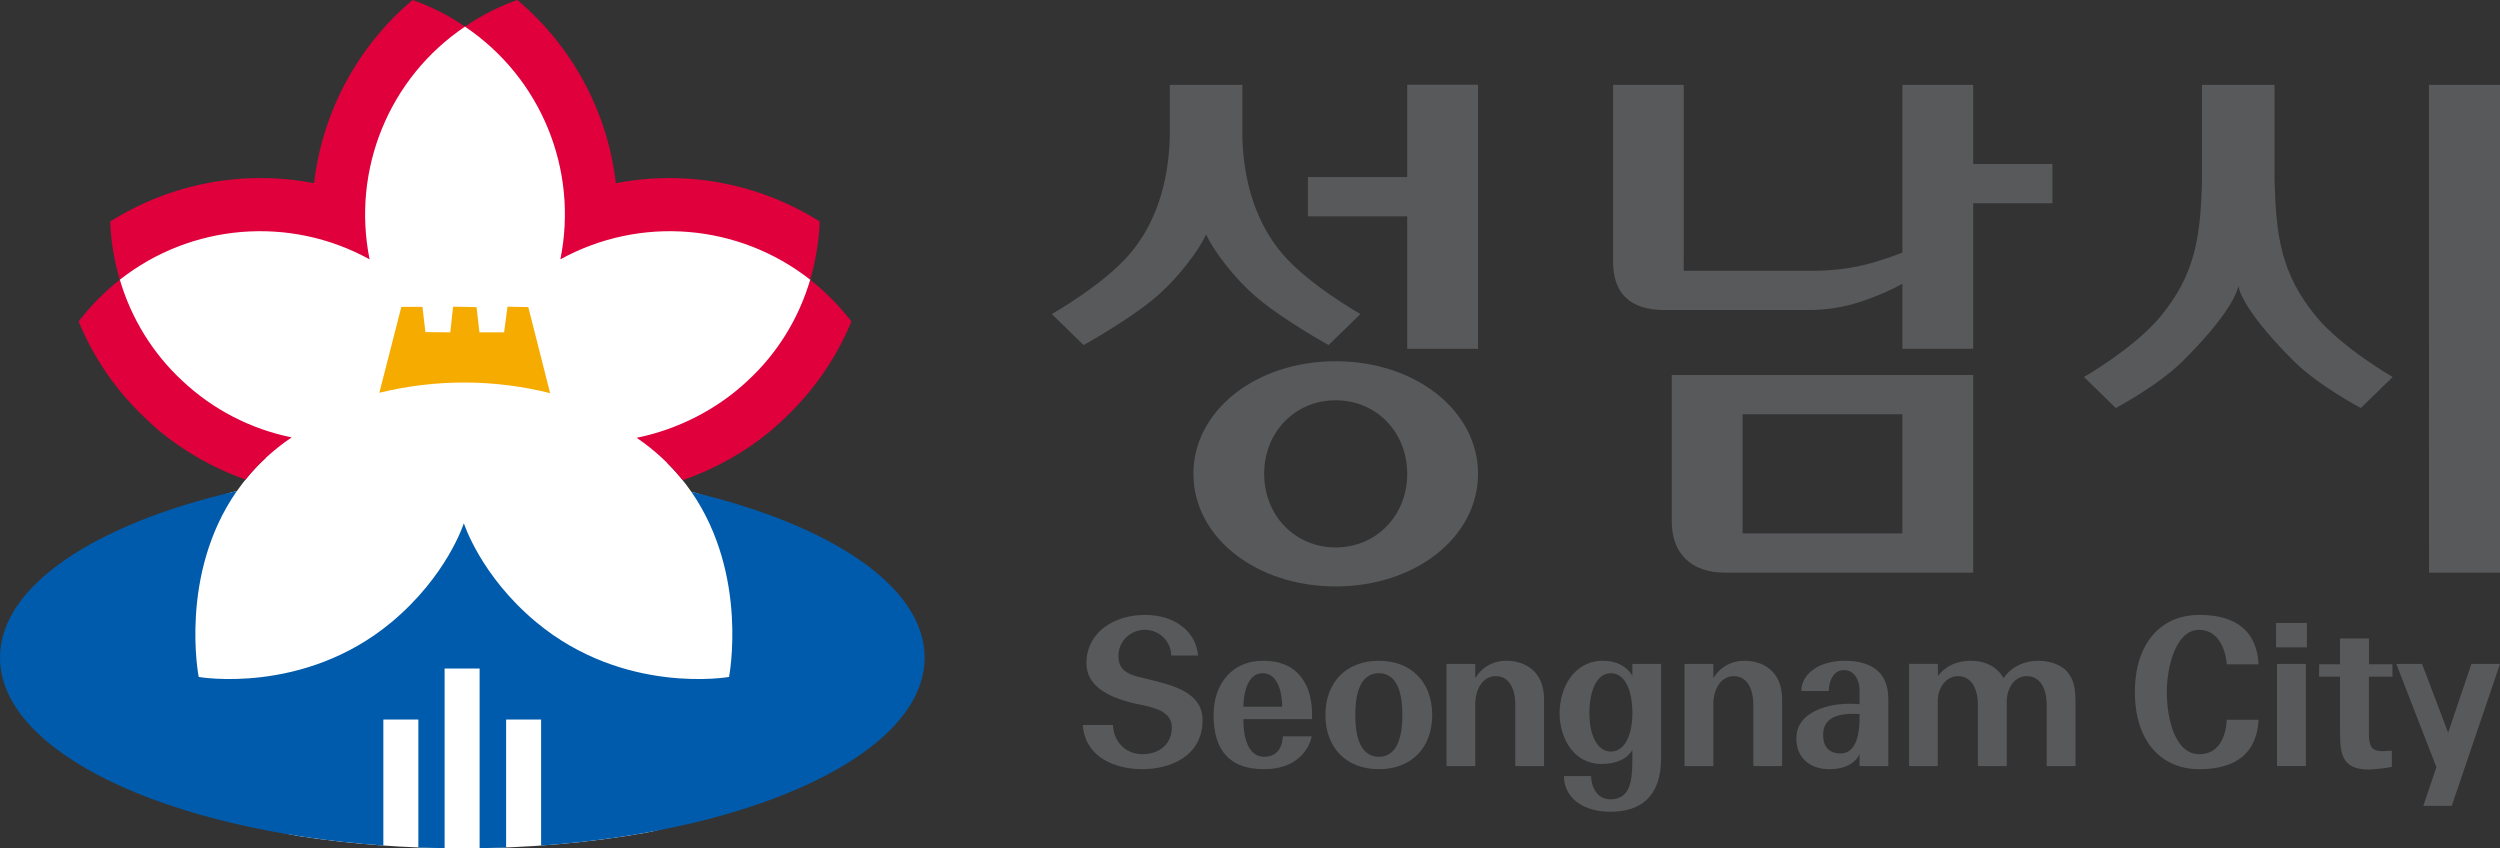 <?xml version="1.0" encoding="UTF-8"?>
<svg id="_레이어_2" data-name="레이어 2" xmlns="http://www.w3.org/2000/svg" viewBox="0 0 2407.735 816.993">
  <rect x="0" y="0" width="2407.735" height="816.993" fill="#333333" stroke="none"/>
  <g id="_레이어_1-2" data-name="레이어 1">
    <g>
      <g>
        <g>
          <path d="M1610.064,502.077c0,15.509,4.503,27.753,13.51,36.422,8.866,8.585,21.756,13.032,37.885,13.032h238.907v-190.342h-290.303v140.888Zm68.226-103.086h153.878v114.725h-153.878v-114.725Z" style="fill: #58595b;"/>
          <path d="M1900.367,81.765l-68.199-.029V243.298s-19.393,7.711-37.069,11.919c-15.509,3.73-32.51,5.587-50.297,5.587h-123.226V81.765h-68.03V251.714c0,15.451,3.996,27.273,12.329,35.042,8.331,7.825,20.716,11.821,36.843,11.821h139.016c17.675,0,34.761-2.786,50.917-8.219,15.368-5.15,28.568-10.921,39.518-17.084v62.653h68.199V195.745h76.305v-37.829h-76.305V81.765Z" style="fill: #58595b;"/>
        </g>
        <path d="M2339.312,81.736l.056,469.795h68.367V81.736h-68.423Z" style="fill: #58595b;"/>
        <polygon points="1355.282 170.54 1259.64 170.54 1259.64 208.396 1355.282 208.396 1355.282 335.928 1423.481 335.928 1423.481 81.568 1355.282 81.568 1355.282 170.54" style="fill: #58595b;"/>
        <path d="M1286.407,347.905c-76.868,0-137.046,47.553-137.046,108.434s60.177,108.449,137.046,108.449,137.073-47.582,137.073-108.449-60.234-108.434-137.073-108.434Zm0,179.321c-39.181,0-68.903-30.75-68.903-70.886s29.723-70.845,68.903-70.845,68.875,30.707,68.875,70.845-29.723,70.886-68.875,70.886Z" style="fill: #58595b;"/>
        <path d="M1235.124,244.578c-24.572-28.779-37.463-67.847-38.617-112.515v-50.297h-69.888v50.297c-1.125,44.668-13.961,83.737-38.532,112.515-25.473,29.793-75.067,57.883-75.067,57.883l30.567,29.864s40.08-22.122,66.312-43.458c24.882-20.21,46.414-50.326,51.705-63.273,5.292,12.947,26.796,43.063,51.678,63.273,26.204,21.336,66.285,43.458,66.285,43.458l30.651-29.864s-49.65-28.09-75.094-57.883Z" style="fill: #58595b;"/>
        <path d="M2230.976,305.192c-34.114-41.178-38.983-77.642-40.39-132.12V81.765h-69.86v91.307c-1.294,54.478-6.192,90.942-40.277,132.12-25.136,30.145-73.378,57.898-73.378,57.898l30.595,29.862s40.531-21.363,64.541-45.23c41.713-41.488,51.704-63.47,53.505-72.211,1.745,8.74,11.767,30.723,53.394,72.211,24.009,23.868,64.596,45.23,64.596,45.23l30.623-29.862s-48.271-27.753-73.349-57.898Z" style="fill: #58595b;"/>
      </g>
      <g>
        <g>
          <path d="M2221.744,599.971h-29.695v23.501h29.695v-23.501Z" style="fill: #58595b;"/>
          <path d="M2357.775,705.647l-25.107-66.243h-24.824c1.182,3.181,38.645,99.427,38.645,99.427,0,0-11.624,34.353-12.61,37.309h27.387c.422-1.113,33.213-97.443,46.47-136.736h-27.499c-7.401,21.673-22.461,66.243-22.461,66.243Z" style="fill: #58595b;"/>
          <rect x="2192.949" y="639.404" width="27.809" height="98.372" style="fill: #58595b;"/>
          <path d="M2281.47,639.755h.029v-24.881h-27.838v24.881h-20.152v11.948h20.152v55.886l.056-.212v.844c0,20.828,4.503,32.889,27.387,32.889,4.279,0,18.38-1.336,22.461-2.659v-15.453c-.928,.027-1.858,.084-1.858,.084l-6.586,.395c-11.569,0-13.652-4.728-13.652-18.07v-53.704h22.686v-11.948h-22.686Z" style="fill: #58595b;"/>
          <path d="M2117.77,606.613c25.248,0,26.852,33.186,26.852,33.186h30.596c-2.196-39.237-31.102-47.582-57.138-47.582-37.322,0-62.006,27.795-62.006,74.293s24.685,74.279,62.006,74.279c26.036,0,54.942-8.276,57.138-47.568h-30.737s.254,33.157-26.401,33.157c-23.501,0-31.243-34.86-31.243-59.868s9.065-59.896,30.933-59.896Z" style="fill: #58595b;"/>
        </g>
        <g>
          <path d="M1327.952,636.392c-31.243,0-51.452,20.52-51.452,52.213s20.209,52.184,51.452,52.184,51.395-20.477,51.395-52.184-20.181-52.213-51.395-52.213Zm0,92.461c-20.35,0-22.686-25.43-22.686-40.249s2.336-40.221,22.686-40.221,22.658,25.444,22.658,40.221-2.337,40.249-22.658,40.249Z" style="fill: #58595b;"/>
          <path d="M1450.867,636.392c-21.673,0-30.06,16.859-30.06,16.859v-13.848h-27.669v98.372h27.669v-59.15c0-15.031,7.233-27.428,19.899-27.428s18.661,12.244,18.661,27.428v59.15h27.697v-64.442c0-27.514-19.168-36.943-36.196-36.943Z" style="fill: #58595b;"/>
          <path d="M1680.177,636.392c-21.729,0-30.089,16.859-30.089,16.859v-13.848h-27.724v98.372h27.724v-59.15c0-15.031,7.234-27.428,19.844-27.428s18.661,12.244,18.661,27.428v59.15h27.753v-64.442c0-27.514-19.168-36.943-36.169-36.943Z" style="fill: #58595b;"/>
          <path d="M1572.094,639.404v.056h0v11.54c-.366-.647-6.981-14.608-28.456-14.608-27.274,0-41.6,25.36-41.6,50.424,0,24.333,13.82,48.961,40.192,48.961,24.516,0,29.864-13.82,29.864-13.82v11.259c0,19.73-2.561,36.618-21.109,36.618-13.68,0-18.606-13.342-18.606-22.376h-26.147c0,20.363,17.76,34.339,44.753,34.339,28.764,0,48.833-14.13,48.833-51.846v-90.547h-27.724Zm-20.631,84.411c-13.51,0-20.716-16.437-20.716-36.829,0-21.856,6.979-38.603,20.716-38.603s20.687,16.747,20.687,38.603c0,20.392-7.149,36.829-20.687,36.829Z" style="fill: #58595b;"/>
          <path d="M1963.162,636.392c-23.953,0-33.579,16.859-33.579,16.859,0,0-7.149-16.859-31.58-16.859-21.39,0-30.567,13.188-31.608,14.721v-11.751h-27.753v98.414h27.584v-62.247c0-13.862,8.5-24.332,19.393-24.332,12.553,0,18.998,11.033,19.279,27.119v59.46h27.782v-62.247c.337-14.312,8.331-24.332,19.252-24.332,12.47,0,18.999,11.033,19.253,27.119v59.46h27.724v-62.064c0-14.241-2.421-21.869-7.347-28.005-6.727-8.445-19.168-11.316-28.4-11.316Z" style="fill: #58595b;"/>
          <path d="M1818.602,672.926c0-30.145-22.687-36.535-41.741-36.535-9.654,0-20.547,1.943-28.795,7.318-9.09,5.841-13.228,13.652-13.228,21.787h26.457c0-9.007,4.137-20.154,14.552-20.154,10.977,0,15.085,11.062,15.085,19.337v13.567s-21.419-2.814-40.08,5.25c-17.45,7.557-20.772,18.703-20.772,28.005,0,17.789,12.441,29.287,31.749,29.287,24.15,0,29.103-14.608,29.103-14.665v11.653h27.669v-64.85Zm-27.669,15.846c0,10.189,0,36.872-18.492,36.872-10.245,0-16.577-6.051-16.577-17.494,0-5.939,1.463-10.653,5.656-14.438,7.374-6.727,20.603-6.319,28.26-6.109h1.153v1.169Z" style="fill: #58595b;"/>
          <path d="M1216.013,636.392c-28.231,0-47.229,21.082-47.229,52.381,0,35.042,16.606,52.015,48.355,52.015,41.46,0,46.161-31.636,46.161-31.636h-27.838s.507,19.701-17.929,19.701c-21.645,0-20.013-36.252-20.013-36.252h66.031s1.379-18.873-5.656-32.791c-8.079-15.846-21.25-23.418-41.883-23.418Zm18.858,44.246h-37.35s-.478-32.255,18.492-32.255c19.59,0,18.858,32.255,18.858,32.255Z" style="fill: #58595b;"/>
          <path d="M1108.606,654.856l-4.11-1.013-3.152-.788c-11.372-2.562-24.206-5.587-24.206-20.913v-.014c0-.098-.029-.267-.029-.379,0-13.933,11.401-25.192,25.446-25.192,13.933,0,25.275,11.047,25.471,24.783h25.839c-2.082-23.853-23.193-39.123-51.254-39.123-29.357,0-56.265,16.508-56.265,46.582,0,24.079,25.415,34.804,53.422,40.179,15.509,3.068,28.822,7.838,28.822,21.631,0,15.663-11.512,25.74-28.344,25.74-16.606,0-27.893-12.497-28.315-28.09h-29.132c2.505,31.946,32.03,42.53,57.588,42.53,25.781,0,57.784-12.048,57.784-47.146,0-26.444-27.414-33.242-49.565-38.786Z" style="fill: #58595b;"/>
        </g>
      </g>
      <g>
        <path d="M665.861,473.677c-6.615-9.556-14.27-18.844-23.164-27.709l29.891-10.261,104.79-83.82,6.417-74.503-2.673-5.362-.563-1.927-.31-1.071-.281-1.28-1.154-3.59-10.667-27.949-115.486-31.214-80.527-25.895-56.321-129.853-56.602-23.109-8.191-.901-4.56,.592h-24.741l-85.453,88.759-23.445,87.1-175.466,18.507-20.884,45.104-1.83,7.149,.507,35.676,79.739,100.286,60.966,32.706c-10.837,10.021-19.956,20.716-27.697,31.763-136.116,31.384-108.392,306.207,59.951,332.383,48.863,7.586,101.807,11.736,157.086,11.736,63.104,0,123.113-5.39,177.492-15.142,157.564-28.26,177.352-296.538,43.177-328.175Z" style="fill: #fff; fill-rule: evenodd;"/>
        <path d="M365.341,378.289c54.097-13.286,110.504-13.173,164.489,.352l-21.026-82.878-20.013-.408-3.32,24.741h-23.728l-2.787-24.333-22.573-.408-2.729,24.741-23.925-.254-2.899-24.304h-20.294l-21.194,82.751h0Z" style="fill: #f6ab00; fill-rule: evenodd;"/>
        <path d="M446.713,503.893h0Zm219.148-30.216c55.449,80.203,36.254,178.309,36.254,178.309,0,0-100.906,17.76-185.571-52.677-53.731-44.725-69.775-95.263-69.803-95.417-.029,.154-16.073,50.692-69.804,95.417-84.665,70.437-185.569,52.677-185.569,52.677,0,0-19.366-98.795,36.787-179.112C92.039,504.259,0,564.266,0,633.311c0,90.884,159.534,166.149,369.197,181.024v-121.368h33.719v123.197c8.36,.324,16.805,.563,25.275,.69v-172.961h33.72v172.961c8.585-.127,17.084-.339,25.529-.69v-123.197h33.692v121.368c209.748-14.848,369.338-90.139,369.338-181.024,0-68.425-90.435-127.997-224.61-159.634Z" style="fill: #005bac; fill-rule: evenodd;"/>
        <path d="M302.49,176.45c-67.833-13.144-138.059,.098-196.35,36.886,.647,18.942,3.771,37.744,9.288,56.053,68.903-54.168,163.728-61.95,240.513-19.618-17.396-86.466,18.717-174.888,91.87-224.103-15.65-10.794-32.566-19.364-50.467-25.669-52.887,44.569-86.859,107.673-94.853,176.45ZM75.741,309.554c13.286,32.58,32.988,62.091,57.841,86.973,6.305,6.361,12.722,12.398,19.42,18.168,24.911,20.505,53.057,36.408,83.399,47.202,11.821-14.65,26.457-28.427,44.471-40.658-39.489-8.007-76.165-26.992-105.437-54.647-28.4-26.33-49.088-60.007-60.009-97.204-14.946,11.667-28.287,25.248-39.686,40.165ZM593.131,176.45c-7.966-68.777-41.91-131.881-94.911-176.45-17.929,6.305-34.761,14.875-50.41,25.669,73.152,49.215,109.462,137.637,91.87,224.103,76.84-42.332,171.58-34.55,240.624,19.618,5.292-18.309,8.416-37.111,9.177-56.053-58.405-36.788-128.63-50.031-196.35-36.886Zm187.173,92.939c-10.921,37.196-31.608,70.873-60.176,97.204-29.273,27.626-67.299,47.006-106.957,55.041,17.985,12.285,32.593,26.162,44.387,40.868,30.932-10.794,59.811-26.936,85.031-47.807,6.669-5.77,13.2-11.807,19.42-18.168,24.853-24.882,44.529-54.393,57.981-86.973-11.568-14.917-24.937-28.498-39.686-40.165Z" style="fill: #df003c; fill-rule: evenodd;"/>
      </g>
    </g>
  </g>
</svg>